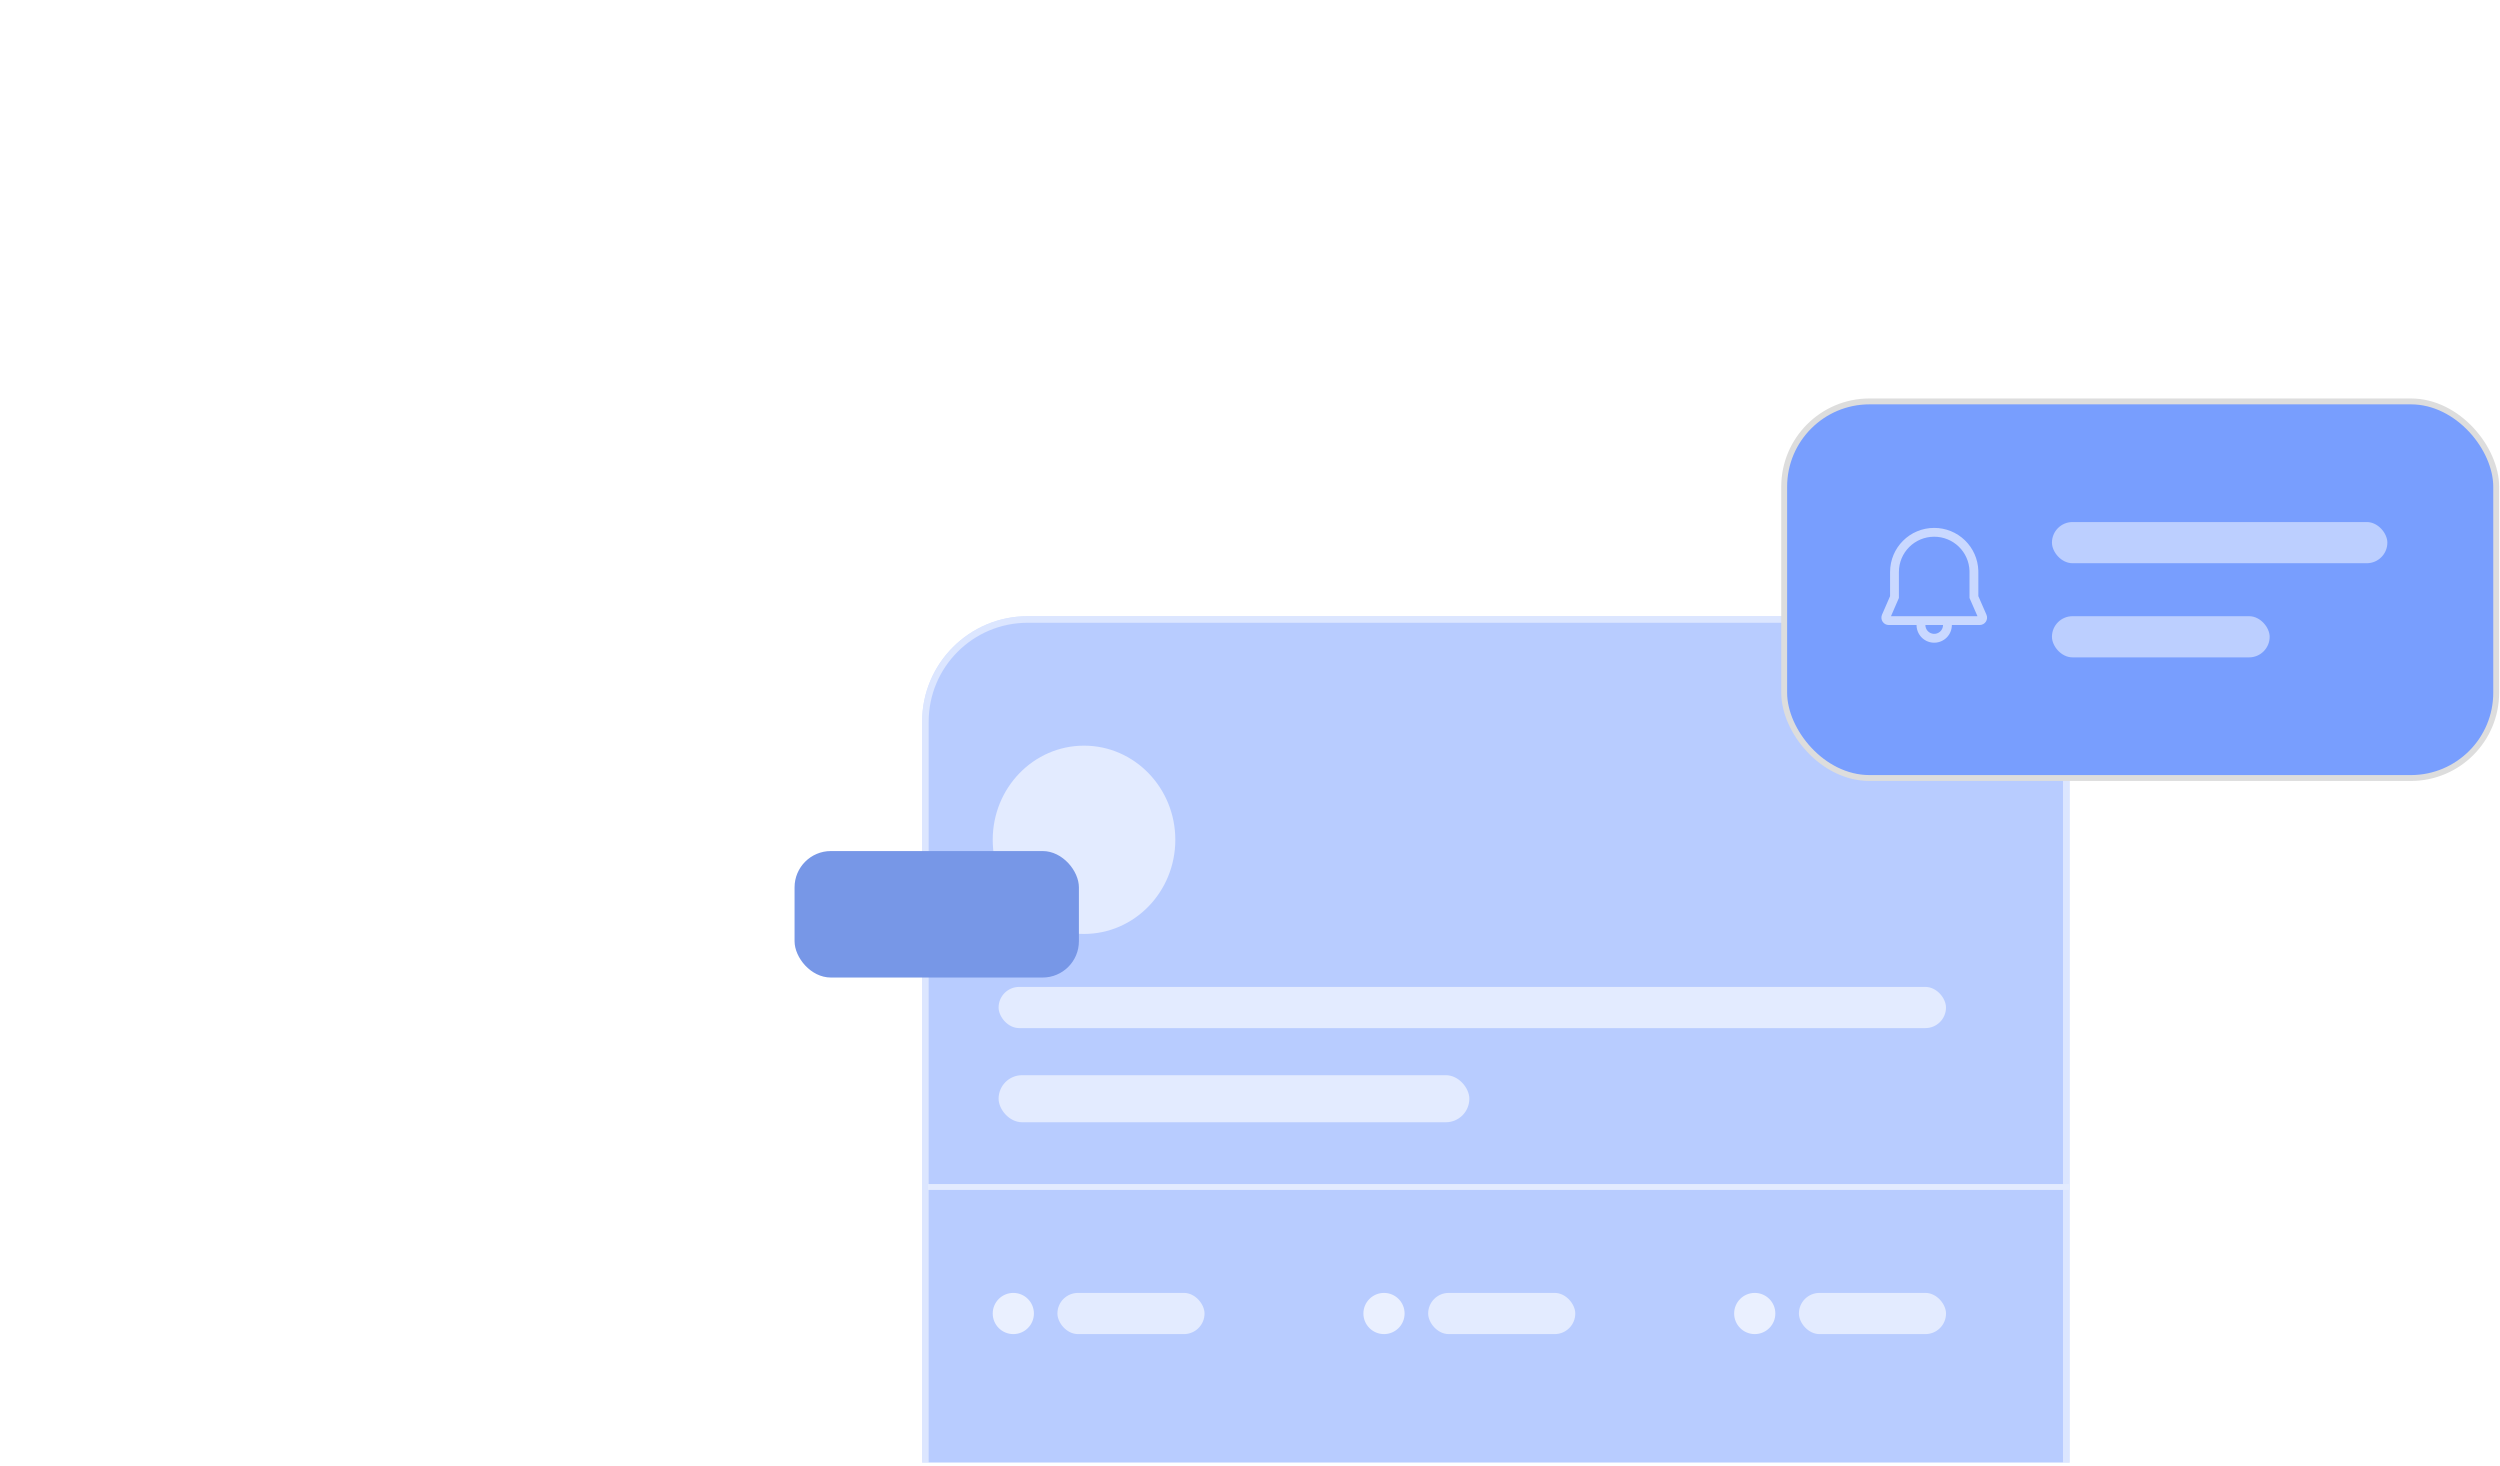 <svg xmlns="http://www.w3.org/2000/svg" width="336" height="197" viewBox="0 0 336 197" fill="none"><g clip-path="url(#clip0_832_1046)"><path d="M137.742 76.962C140.421 74.136 144.144 72.535 148.038 72.535H276.683C284.517 72.535 290.867 78.886 290.867 86.719V198.557H271.853C268.66 198.557 265.56 197.479 263.056 195.499L127.203 88.083L137.742 76.962Z" fill="white" fill-opacity="0.39"></path><path d="M148.038 72.978H276.683C284.272 72.978 290.425 79.13 290.425 86.719V198.114H271.853C268.76 198.114 265.757 197.07 263.33 195.152L127.857 88.036L138.064 77.267C140.659 74.529 144.265 72.978 148.038 72.978Z" stroke="white" stroke-opacity="0.3" stroke-width="0.885"></path><path d="M123.93 97.001C123.93 89.167 130.28 82.816 138.114 82.816H263.966C271.8 82.816 278.151 89.167 278.151 97.001V201.448H123.93V97.001Z" fill="#B8CCFF"></path><path d="M138.114 83.259H263.966C271.556 83.259 277.708 89.411 277.708 97.001V201.005H124.372V97.001C124.372 89.411 130.525 83.259 138.114 83.259Z" stroke="white" stroke-opacity="0.5" stroke-width="0.885"></path><ellipse cx="145.692" cy="112.869" rx="12.271" ry="12.654" fill="white" fill-opacity="0.6"></ellipse><circle opacity="0.7" cx="136.19" cy="176.535" r="2.768" fill="white"></circle><circle opacity="0.7" cx="235.838" cy="176.535" r="2.768" fill="white"></circle><circle opacity="0.7" cx="186.01" cy="176.535" r="2.768" fill="white"></circle><rect x="134.211" y="132.641" width="127.331" height="5.536" rx="2.768" fill="white" fill-opacity="0.6"></rect><rect x="134.211" y="144.504" width="63.27" height="6.327" rx="3.164" fill="white" fill-opacity="0.6"></rect><rect x="241.773" y="173.767" width="19.772" height="5.536" rx="2.768" fill="#E3EBFF"></rect><rect x="142.117" y="173.767" width="19.772" height="5.536" rx="2.768" fill="#E3EBFF"></rect><rect x="191.945" y="173.767" width="19.772" height="5.536" rx="2.768" fill="#E3EBFF"></rect><path d="M124.719 159.531H278.149" stroke="#E3EBFF" stroke-width="0.791"></path><rect x="239.794" y="53.949" width="95.696" height="50.616" rx="11.468" fill="#789EFE" stroke="#DDDDDD" stroke-width="0.791"></rect><path d="M259.957 70.95C261.497 70.948 262.977 71.545 264.083 72.615C265.19 73.686 265.836 75.145 265.886 76.684L265.889 76.881V80.121L266.98 82.618C267.046 82.768 267.073 82.932 267.059 83.096C267.045 83.259 266.991 83.417 266.901 83.554C266.811 83.692 266.689 83.804 266.544 83.882C266.4 83.96 266.239 84.001 266.075 84.002L262.33 84.004C262.331 84.622 262.09 85.215 261.66 85.659C261.231 86.102 260.645 86.36 260.027 86.379C259.41 86.397 258.81 86.174 258.354 85.756C257.899 85.339 257.624 84.761 257.588 84.144L257.584 84.002H253.848C253.684 84.001 253.522 83.96 253.378 83.883C253.234 83.805 253.112 83.692 253.022 83.555C252.932 83.418 252.877 83.261 252.863 83.098C252.849 82.934 252.875 82.77 252.94 82.62L254.026 80.122V76.881C254.026 73.595 256.677 70.95 259.957 70.95ZM261.143 84.002L258.771 84.004C258.771 84.309 258.888 84.602 259.098 84.822C259.308 85.043 259.595 85.174 259.9 85.189C260.204 85.204 260.502 85.101 260.733 84.902C260.964 84.702 261.108 84.422 261.138 84.119L261.143 84.002H261.143ZM259.957 72.136C257.331 72.136 255.212 74.251 255.212 76.881V80.369L254.149 82.816H265.772L264.702 80.37V76.892L264.699 76.714C264.658 75.484 264.14 74.319 263.255 73.465C262.37 72.61 261.187 72.134 259.957 72.136Z" fill="white" fill-opacity="0.6"></path><rect x="275.781" y="70.162" width="45.08" height="5.536" rx="2.768" fill="white" fill-opacity="0.5"></rect><rect x="275.781" y="82.816" width="29.262" height="5.536" rx="2.768" fill="white" fill-opacity="0.5"></rect><g filter="url(#filter0_d_832_1046)"><path d="M30.456 128.63C30.38 128.265 30.771 127.981 31.094 128.166L43.987 135.555C44.315 135.743 44.26 136.232 43.899 136.343L37.641 138.268C37.544 138.298 37.461 138.361 37.406 138.446L34.274 143.27C34.064 143.594 33.568 143.501 33.489 143.123L30.456 128.63Z" fill="white" fill-opacity="0.6"></path><path d="M33.921 142.987L30.906 128.578L43.726 135.925L37.509 137.837C37.311 137.898 37.141 138.027 37.028 138.2L33.921 142.987Z" stroke="white" stroke-opacity="0.7" stroke-width="0.901"></path></g><g filter="url(#filter1_d_832_1046)"><rect x="45.195" y="144.8" width="41.605" height="15" rx="4.879" fill="white" fill-opacity="0.6"></rect></g><g filter="url(#filter2_d_832_1046)"><path d="M89.553 95.2C89.463 94.773 89.92 94.441 90.299 94.658L105.376 103.299C105.759 103.519 105.696 104.09 105.273 104.22L97.955 106.471C97.842 106.506 97.745 106.58 97.68 106.679L94.018 112.321C93.772 112.699 93.192 112.591 93.099 112.149L89.553 95.2Z" fill="white" fill-opacity="0.4"></path><path d="M93.604 111.99L90.079 95.139L105.071 103.731L97.8 105.968C97.569 106.039 97.37 106.189 97.238 106.392L93.604 111.99Z" stroke="white" stroke-opacity="0.5" stroke-width="1.054"></path></g><g filter="url(#filter3_d_832_1046)"><rect x="106.789" y="114.381" width="38.216" height="17" rx="4.879" fill="#7797E7"></rect><path d="M110.582 127.471C110.333 127.471 110.119 127.383 109.94 127.208C109.762 127.032 109.674 126.818 109.677 126.565C109.674 126.318 109.762 126.107 109.94 125.931C110.119 125.756 110.333 125.668 110.582 125.668C110.824 125.668 111.034 125.756 111.212 125.931C111.394 126.107 111.485 126.318 111.488 126.565C111.485 126.733 111.442 126.885 111.356 127.022C111.274 127.16 111.164 127.269 111.027 127.352C110.893 127.431 110.744 127.471 110.582 127.471ZM113.945 127.471C113.695 127.471 113.481 127.383 113.303 127.208C113.125 127.032 113.037 126.818 113.039 126.565C113.037 126.318 113.125 126.107 113.303 125.931C113.481 125.756 113.695 125.668 113.945 125.668C114.187 125.668 114.397 125.756 114.575 125.931C114.756 126.107 114.848 126.318 114.851 126.565C114.848 126.733 114.804 126.885 114.719 127.022C114.637 127.16 114.527 127.269 114.39 127.352C114.255 127.431 114.107 127.471 113.945 127.471ZM117.308 127.471C117.058 127.471 116.844 127.383 116.666 127.208C116.487 127.032 116.4 126.818 116.402 126.565C116.4 126.318 116.487 126.107 116.666 125.931C116.844 125.756 117.058 125.668 117.308 125.668C117.55 125.668 117.76 125.756 117.938 125.931C118.119 126.107 118.211 126.318 118.214 126.565C118.211 126.733 118.167 126.885 118.082 127.022C118 127.16 117.89 127.269 117.753 127.352C117.618 127.431 117.47 127.471 117.308 127.471ZM120.671 127.471C120.421 127.471 120.207 127.383 120.029 127.208C119.85 127.032 119.762 126.818 119.765 126.565C119.762 126.318 119.85 126.107 120.029 125.931C120.207 125.756 120.421 125.668 120.671 125.668C120.912 125.668 121.122 125.756 121.301 125.931C121.482 126.107 121.574 126.318 121.577 126.565C121.574 126.733 121.53 126.885 121.445 127.022C121.363 127.16 121.253 127.269 121.116 127.352C120.981 127.431 120.833 127.471 120.671 127.471ZM124.034 127.471C123.784 127.471 123.57 127.383 123.391 127.208C123.213 127.032 123.125 126.818 123.128 126.565C123.125 126.318 123.213 126.107 123.391 125.931C123.57 125.756 123.784 125.668 124.034 125.668C124.275 125.668 124.485 125.756 124.664 125.931C124.845 126.107 124.937 126.318 124.94 126.565C124.937 126.733 124.893 126.885 124.808 127.022C124.725 127.16 124.616 127.269 124.478 127.352C124.344 127.431 124.196 127.471 124.034 127.471ZM127.397 127.471C127.147 127.471 126.933 127.383 126.754 127.208C126.576 127.032 126.488 126.818 126.491 126.565C126.488 126.318 126.576 126.107 126.754 125.931C126.933 125.756 127.147 125.668 127.397 125.668C127.638 125.668 127.848 125.756 128.027 125.931C128.208 126.107 128.3 126.318 128.302 126.565C128.3 126.733 128.256 126.885 128.171 127.022C128.088 127.16 127.978 127.269 127.841 127.352C127.707 127.431 127.558 127.471 127.397 127.471ZM130.759 127.471C130.51 127.471 130.295 127.383 130.117 127.208C129.939 127.032 129.851 126.818 129.854 126.565C129.851 126.318 129.939 126.107 130.117 125.931C130.295 125.756 130.51 125.668 130.759 125.668C131.001 125.668 131.211 125.756 131.389 125.931C131.57 126.107 131.662 126.318 131.665 126.565C131.662 126.733 131.619 126.885 131.533 127.022C131.451 127.16 131.341 127.269 131.204 127.352C131.07 127.431 130.921 127.471 130.759 127.471ZM134.122 127.471C133.872 127.471 133.658 127.383 133.48 127.208C133.301 127.032 133.214 126.818 133.216 126.565C133.214 126.318 133.301 126.107 133.48 125.931C133.658 125.756 133.872 125.668 134.122 125.668C134.364 125.668 134.574 125.756 134.752 125.931C134.933 126.107 135.025 126.318 135.028 126.565C135.025 126.733 134.981 126.885 134.896 127.022C134.814 127.16 134.704 127.269 134.567 127.352C134.432 127.431 134.284 127.471 134.122 127.471ZM137.485 127.471C137.235 127.471 137.021 127.383 136.843 127.208C136.664 127.032 136.576 126.818 136.579 126.565C136.576 126.318 136.664 126.107 136.843 125.931C137.021 125.756 137.235 125.668 137.485 125.668C137.727 125.668 137.937 125.756 138.115 125.931C138.296 126.107 138.388 126.318 138.391 126.565C138.388 126.733 138.344 126.885 138.259 127.022C138.177 127.16 138.067 127.269 137.93 127.352C137.795 127.431 137.647 127.471 137.485 127.471ZM140.848 127.471C140.598 127.471 140.384 127.383 140.206 127.208C140.027 127.032 139.939 126.818 139.942 126.565C139.939 126.318 140.027 126.107 140.206 125.931C140.384 125.756 140.598 125.668 140.848 125.668C141.089 125.668 141.299 125.756 141.478 125.931C141.659 126.107 141.751 126.318 141.754 126.565C141.751 126.733 141.707 126.885 141.622 127.022C141.54 127.16 141.43 127.269 141.293 127.352C141.158 127.431 141.01 127.471 140.848 127.471Z" fill="#7797E7"></path></g></g><defs><filter id="filter0_d_832_1046" x="28.643" y="128.108" width="17.363" height="18.965" filterUnits="userSpaceOnUse" color-interpolation-filters="sRGB"><feGaussianBlur stdDeviation="0.901"></feGaussianBlur></filter><filter id="filter1_d_832_1046" x="41.59" y="142.096" width="48.812" height="22.211" filterUnits="userSpaceOnUse" color-interpolation-filters="sRGB"><feGaussianBlur stdDeviation="1.803"></feGaussianBlur></filter><filter id="filter2_d_832_1046" x="87.431" y="94.59" width="20.31" height="22.178" filterUnits="userSpaceOnUse" color-interpolation-filters="sRGB"><feGaussianBlur stdDeviation="1.054"></feGaussianBlur></filter><filter id="filter3_d_832_1046" x="102.573" y="111.219" width="46.651" height="25.432" filterUnits="userSpaceOnUse" color-interpolation-filters="sRGB"><feGaussianBlur stdDeviation="2.108"></feGaussianBlur></filter><clipPath id="clip0_832_1046"><rect width="336" height="196.137" fill="white" transform="translate(0 0.431)"></rect></clipPath></defs></svg>